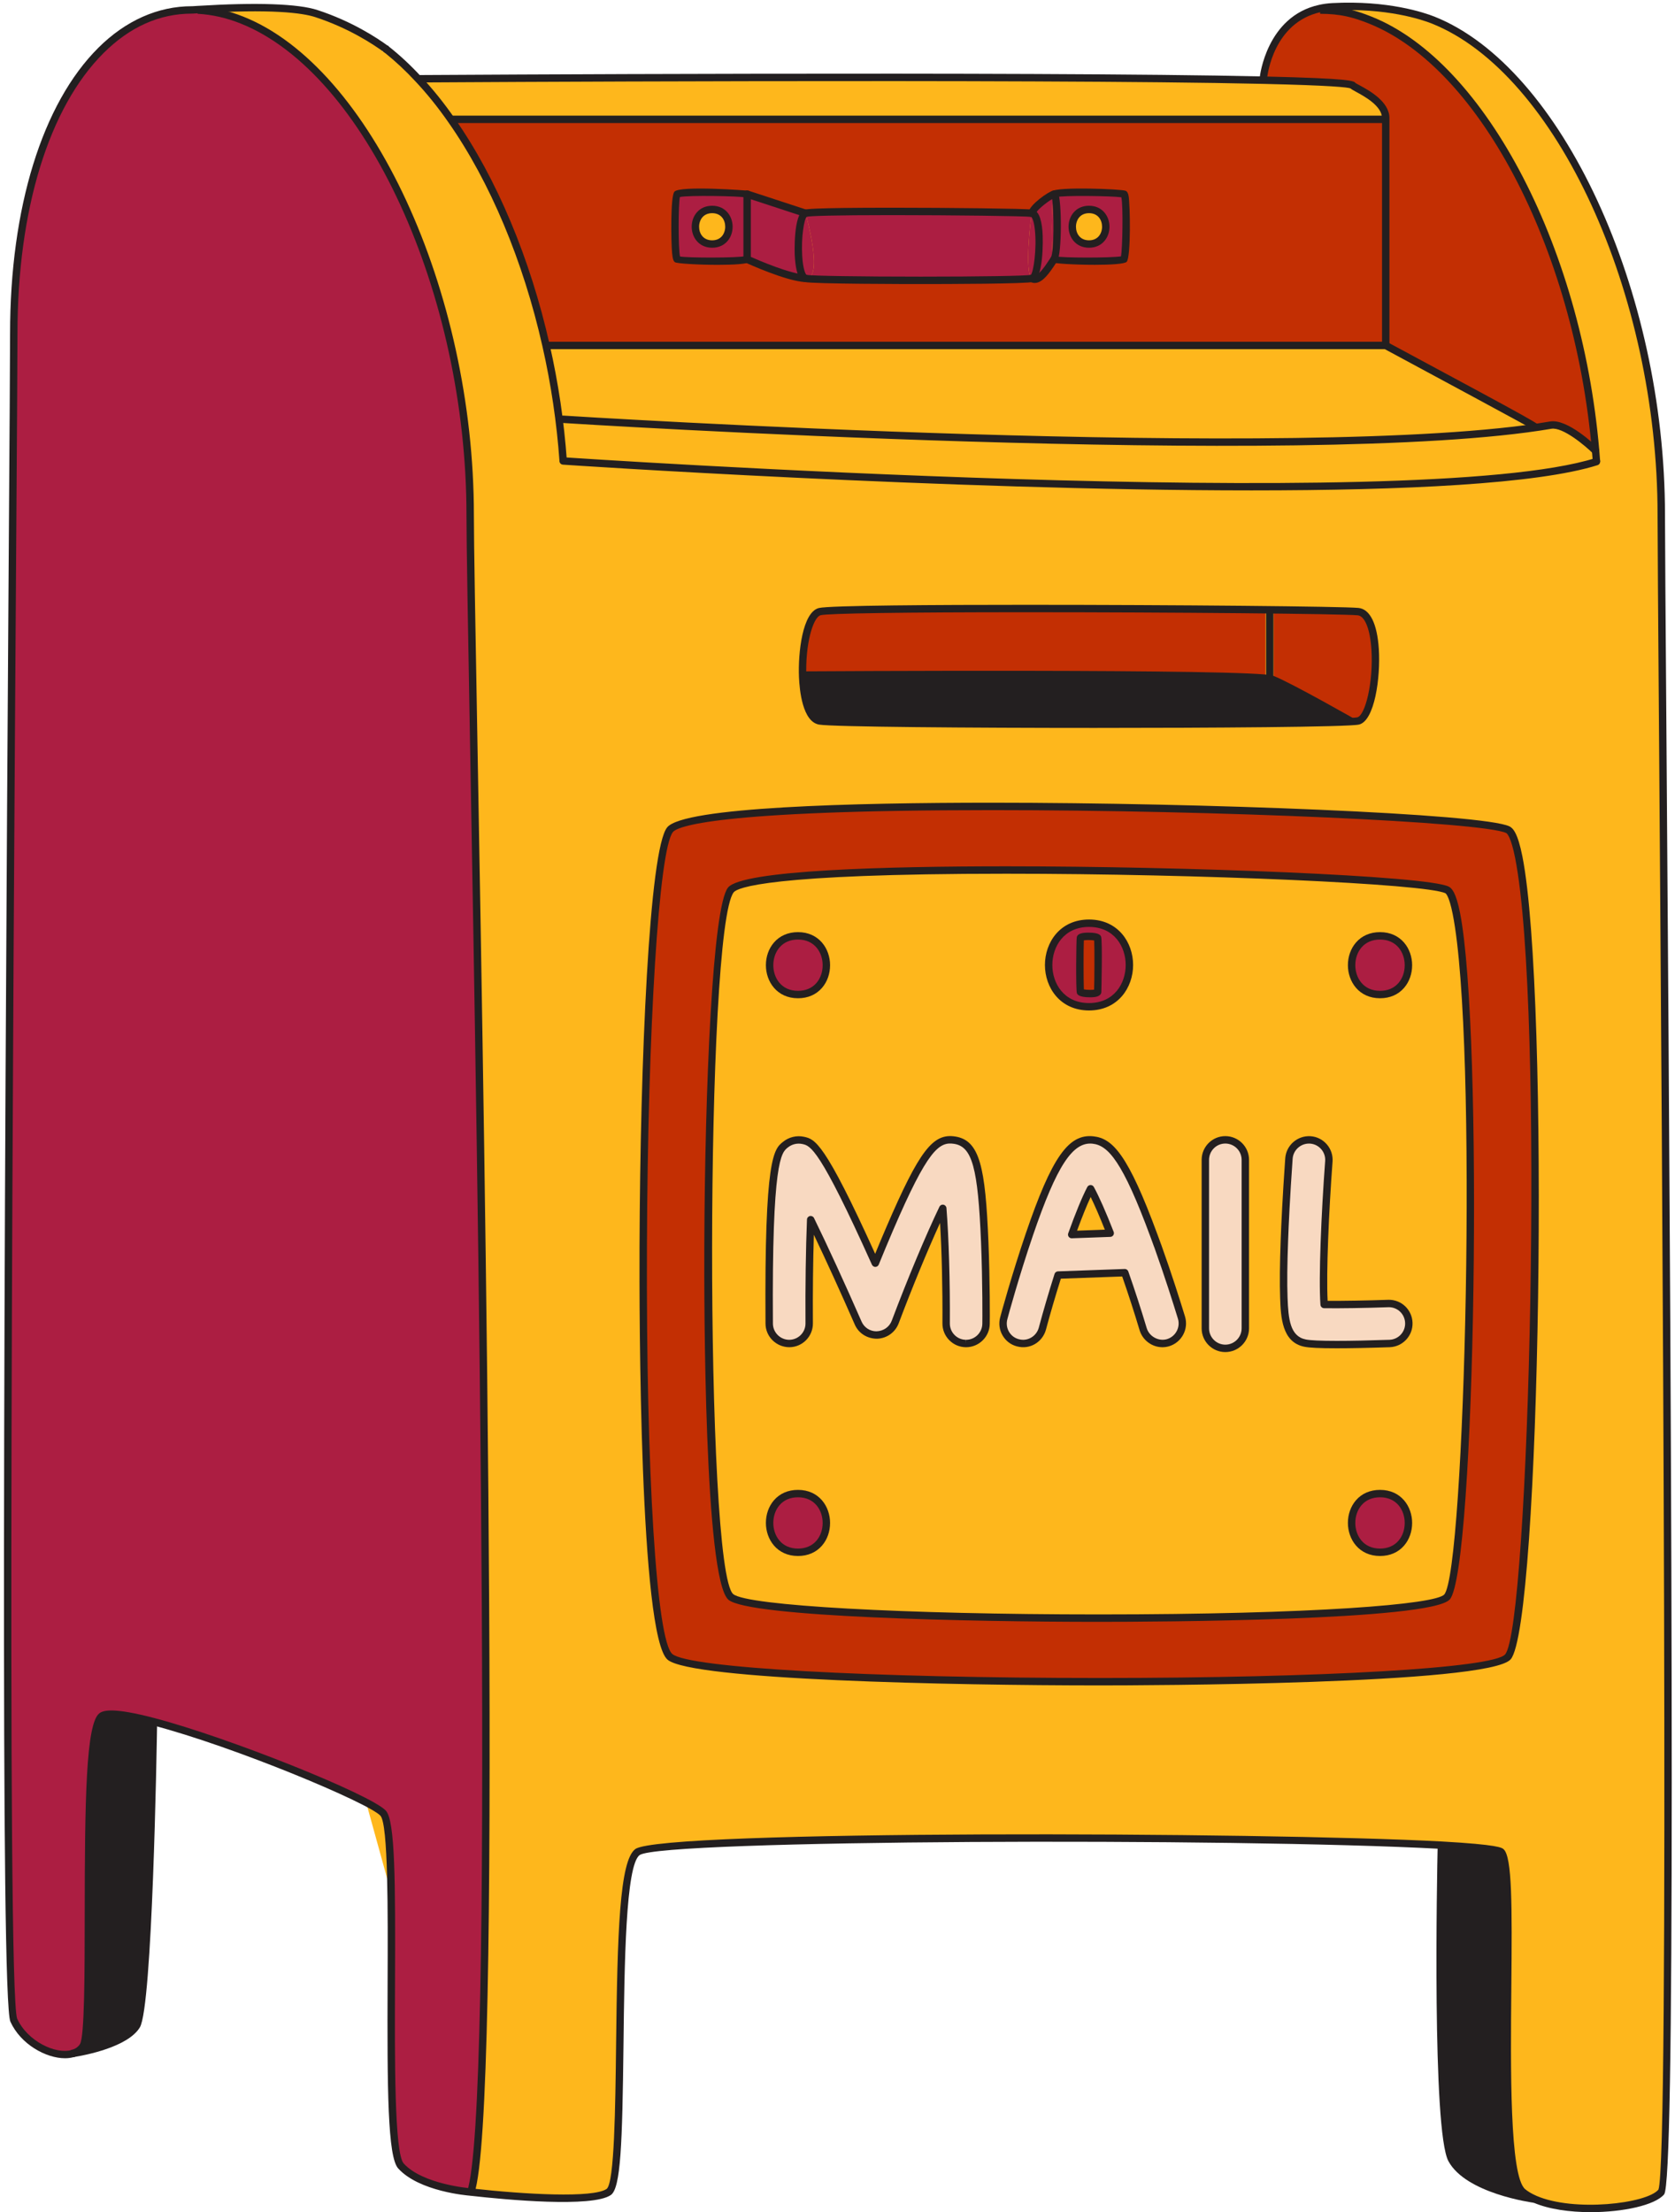 <?xml version="1.0" encoding="UTF-8" standalone="no"?><svg xmlns="http://www.w3.org/2000/svg" xmlns:xlink="http://www.w3.org/1999/xlink" fill="#000000" height="500.6" preserveAspectRatio="xMidYMid meet" version="1" viewBox="-0.9 -0.6 379.1 500.6" width="379.1" zoomAndPan="magnify"><g id="change1_1"><path d="M359.134,499.5c-5.091,0-9.637-0.757-12.801-2.131c-1.182-0.526-2.103-1.075-2.811-1.676 c-3.659-3.075-3.774-22.03-3.545-46.492c0.164-17.472,0.157-29.018-1.354-30.453l-0.048-0.046l-0.058-0.031 c-0.393-0.213-2.465-0.775-13.21-1.38c-18.684-1.011-51.65-1.614-88.188-1.614c-41.12,0-90.288,0.813-93.529,3.103 c-3.145,2.228-3.603,20.123-3.876,43.286c-0.234,19.983-0.53,32.203-2.659,33.65c-0.99,0.675-3.624,1.479-10.552,1.479 c-7.274,0-16.17-0.877-20.826-1.399l-0.051-0.006l-0.034,0.001l-0.05-0.015l-0.052-0.004c-0.458-0.034-11.287-0.904-15.901-6.006 c-2.253-2.504-2.359-18.19-2.265-41.838c0.028-6.92,0.061-14.764-0.064-21.433l-0.001-0.063l-5.171-18.709l-0.192-0.101 c-8.654-4.535-32.274-14.146-48.156-18.295c-4.262-1.119-7.44-1.687-9.448-1.687c-0.958,0-1.625,0.134-1.982,0.397 c-2.615,1.951-2.842,21.446-2.859,44.807c-0.013,15.588-0.023,27.9-1.277,29.784c-0.515,0.794-1.271,1.366-2.251,1.71l-0.745-0.231 l0.088,0.417c-0.45,0.096-0.938,0.144-1.457,0.145c-4.067,0-9.63-2.985-11.899-7.981c-2.539-5.534-0.982-235.745-0.317-334.05 C1.77,96.394,1.878,80.082,1.878,74.884c0-28.321,7.229-51.764,19.832-64.317c6.084-6.058,13.283-9.26,20.818-9.26h0.108 c0.088-0.001,0.521-0.02,1.201-0.074c4.77-0.292,9.085-0.441,12.818-0.441c6.667,0,11.439,0.462,14.187,1.373 c7.284,2.391,12.713,5.822,15.513,7.834l-0.766,1.042l0.802,0.021c2.432,1.946,4.756,4.117,6.95,6.49l0.186,0.201l0.269-0.048 c0.174-0.031,0.35-0.043,0.527-0.043c0.221,0,0.444,0.02,0.667,0.051c8.521-0.047,52.993-0.305,98.902-0.305 c41.697,0,72.193,0.21,90.64,0.625l0.399,0.009l0.101-0.401l0.021-0.098c0.04-0.16,0.071-0.249,0.103-0.338l0.251-0.761 l-0.612-0.062c0.392-2.432,2.689-13.138,12.938-15.383c0.909-0.207,1.9-0.341,2.948-0.399c1.241-0.065,2.492-0.098,3.717-0.098 c10.464,0,17.319,2.392,19.172,3.125c28.598,11.379,51.864,61.762,51.864,112.311c0,5.337,0.131,23.012,0.313,47.476 c1.263,170.072,2.087,328.035-0.403,332.259C373.529,497.846,366.555,499.5,359.134,499.5z" fill="#feb71c"/></g><g><g><g><g id="change2_1"><path d="M346.921,96.103c0,0,2.502-0.162,4.075-0.423c1.574-0.261,4.708,2.026,9.229,5.722 C356.306,51.858,333.5,13.603,309.204,3.94c-3.415-1.362-6.457-2.258-11.327-2.258l-0.075-0.354 c-11.419,2.501-12.745,15.581-12.745,15.581l-0.018,0.634c12.147,0.28,19.798,0.653,20.227,1.194 c0.523,0.634,7.464,3.209,7.464,7.408s0,51.426,0,51.426L346.921,96.103z" fill="#c32f03"/></g><g id="change3_2"><path d="M343.744,495.436c0.746,0.634,1.679,1.157,2.724,1.623c0,0-15.021-1.997-18.809-8.994 c-3.657-6.792-2.407-67.641-2.332-71.112c7.949,0.448,12.912,0.97,13.528,1.549C342.848,422.29,336.97,489.745,343.744,495.436z" fill="#231f20"/></g><g id="change2_2"><path d="M340.366,187.16c9.348,4.534,6.829,179.543,0,187.194c-6.811,7.669-180.868,7.277-189.619,0 c-8.77-7.259-7.408-178.032,0-187.194S331.018,182.644,340.366,187.16z M326.596,360.788c5.84-6.55,8.005-156.144,0-160.007 c-7.986-3.863-155.752-7.818-162.078,0c-6.326,7.837-7.483,153.793,0,160.007C172,367.001,320.774,367.337,326.596,360.788z" fill="#c32f03"/></g><g id="change4_1"><path d="M317.956,298.744c0.093,2.5-1.866,4.59-4.348,4.684c-2.743,0.093-7.688,0.243-11.942,0.243 c-3.153,0-5.952-0.075-7.203-0.336c-4.46-0.896-4.646-6.102-4.796-10.281c-0.112-3.209-0.075-7.594,0.131-13.043 c0.336-9.162,1.026-18.38,1.026-18.473c0.187-2.5,2.37-4.348,4.852-4.18c2.5,0.187,4.366,2.37,4.18,4.852 c-0.914,12.259-1.493,26.665-1.064,32.393c3.415,0.056,9.349-0.037,14.48-0.224C315.773,294.285,317.863,296.244,317.956,298.744 z" fill="#f8d9c1"/></g><g id="change2_3"><path d="M312.731,26.145c0,4.198,0,51.426,0,51.426H122.683c-4.404-19.574-11.924-37.431-21.365-50.904 L312.731,26.145z M253.487,58.072c0.56-0.597,0.784-14.387,0-14.741c-0.784-0.373-15.021-0.728-15.805,0h-0.019 c-0.877,0.224-4.702,2.874-5.019,4.329c-2.538-0.355-49.224-0.728-51.239,0l-13.211-4.329c-0.784-0.373-15.208-0.728-15.823,0 c-0.616,0.709-0.728,14.163,0,14.741c0.728,0.578,15.264,0.597,15.823,0c0,0,8.919,4.105,13.211,4.329 c2.37,0.578,49.392,0.597,51.239,0c1.698,1.12,3.975-2.799,5.019-4.329C238.391,58.651,252.909,58.669,253.487,58.072z" fill="#c32f03"/></g><g id="change5_1"><path d="M311.444,211.175c8.565,0,8.565,13.286,0,13.286C302.861,224.46,302.861,211.175,311.444,211.175z" fill="#ac1e42"/></g><g id="change5_2"><path d="M311.444,337.389c8.565,0,8.565,13.286,0,13.286C302.861,350.674,302.861,337.389,311.444,337.389z" fill="#ac1e42"/></g><g id="change2_4"><path d="M285.516,137.382c-34.01-0.368-97.303-0.486-100.883,0.423c-4.758,1.213-5.617,23.791,0,24.743 c4.191,0.721,67.098,0.927,100.883,0.571V137.382z" fill="#c32f03"/></g><g id="change2_5"><path d="M306.48,137.805c-1.42-0.141-8.722-0.283-19.098-0.402v25.695c10.648-0.123,18.035-0.306,19.098-0.55 C310.865,161.54,312.489,138.402,306.48,137.805z" fill="#c32f03"/></g><g id="change4_2"><path d="M280.954,261.873v38.122c0,2.5-2.034,4.534-4.534,4.534s-4.516-2.034-4.516-4.534v-38.122 c0-2.5,2.015-4.534,4.516-4.534S280.954,259.372,280.954,261.873z" fill="#f8d9c1"/></g><g id="change4_3"><path d="M266.511,297.606c0.709,2.388-0.653,4.907-3.042,5.635c-2.388,0.709-4.908-0.653-5.635-3.042 c-1.25-4.18-2.687-8.602-4.161-12.801l-15.096,0.541c-1.269,4.012-2.5,8.173-3.564,12.147c-0.56,2.015-2.37,3.34-4.366,3.34 c-0.392,0-0.784-0.056-1.194-0.168c-2.407-0.634-3.825-3.135-3.172-5.542c0.093-0.392,2.612-9.647,5.803-18.996 c5.635-16.514,9.293-21.888,14.387-21.347c3.919,0.429,7.296,3.993,13.808,21.664c0.28,0.728,0.541,1.474,0.802,2.202 c0,0.019,0,0.019,0.019,0.019C264.104,289.638,266.4,297.252,266.511,297.606z M241.657,278.779l8.714-0.317 c-1.642-4.198-3.191-7.762-4.441-10.058C244.698,270.774,243.206,274.45,241.657,278.779z" fill="#f8d9c1"/></g><g id="change5_3"><path d="M253.487,43.331c0.784,0.355,0.56,14.144,0,14.741c-0.578,0.597-15.096,0.578-15.823,0 c1.026-1.511,0.858-14.741,0.019-14.741C238.466,42.603,252.703,42.958,253.487,43.331z M245.575,54.62 c5.057,0,5.057-7.818,0-7.818C240.519,46.802,240.519,54.62,245.575,54.62z" fill="#ac1e42"/></g><g id="change2_6"><path d="M247.535,211.678c0.187,0.466,0.093,11.569,0,12.166c-0.112,0.616-3.751,0.448-3.919,0 c-0.149-0.429-0.149-11.606,0-12.166C243.765,211.119,247.329,211.193,247.535,211.678z" fill="#c32f03"/></g><g id="change5_4"><path d="M245.575,208.32c12.185,0,12.185,18.902,0,18.902C233.391,227.222,233.391,208.32,245.575,208.32z M247.535,223.845c0.093-0.597,0.187-11.7,0-12.166c-0.205-0.485-3.769-0.56-3.919,0c-0.149,0.56-0.149,11.737,0,12.166 C243.784,224.292,247.423,224.46,247.535,223.845z" fill="#ac1e42"/></g><g id="change5_5"><path d="M237.682,43.331c0.84,0,1.008,13.23-0.019,14.741c-0.746-0.578-0.616-14.032,0-14.741H237.682z" fill="#ac1e42"/></g><g id="change5_6"><path d="M237.664,43.331c-0.616,0.709-0.746,14.163,0,14.741c-1.045,1.53-3.321,5.449-5.019,4.329 c1.847-0.597,2.519-14.387,0-14.741C232.961,46.205,236.787,43.555,237.664,43.331z" fill="#ac1e42"/></g><g id="change5_7"><path d="M232.644,47.66c2.519,0.355,1.847,14.144,0,14.741C230.946,61.282,232.308,49.115,232.644,47.66z" fill="#ac1e42"/></g><g id="change5_8"><path d="M232.644,47.66c-0.336,1.455-1.698,13.622,0,14.741c-1.847,0.597-48.87,0.578-51.239,0 c4.31,0.243,0-14.741,0-14.741C183.42,46.932,230.106,47.305,232.644,47.66z" fill="#ac1e42"/></g><g id="change4_4"><path d="M221.971,280.421c0.373,9.181,0.317,18.137,0.299,18.51c-0.019,2.5-2.09,4.516-4.553,4.497 c-2.5-0.019-4.497-2.071-4.478-4.553c0.056-8.938-0.205-19.052-0.765-26.03c-3.191,6.661-7.371,16.719-10.767,25.732 c-0.653,1.717-2.276,2.874-4.124,2.93c-1.829,0.056-3.527-1.026-4.254-2.706c-3.508-8.005-7.52-16.794-10.748-23.399 c-0.28,6.811-0.392,15.562-0.336,23.474c0.019,2.5-1.997,4.534-4.478,4.553c-0.019,0-0.037,0-0.037,0 c-2.482,0-4.516-2.015-4.534-4.497c-0.261-37.338,1.903-39.092,3.657-40.491c1.138-0.933,2.612-1.288,4.049-0.97 c2.183,0.485,4.254,0.952,16.309,27.784c1.008-2.463,2.109-5.15,3.265-7.818c7.632-17.745,10.487-20.675,14.685-20.022 C219.844,258.141,221.243,262.862,221.971,280.421z" fill="#f8d9c1"/></g><g id="change5_9"><path d="M181.405,47.66c0,0,4.31,14.984,0,14.741C179.054,61.823,179.408,48.369,181.405,47.66z" fill="#ac1e42"/></g><g id="change5_10"><path d="M168.194,43.331l13.211,4.329c-1.997,0.709-2.351,14.163,0,14.741 c-4.292-0.224-13.211-4.329-13.211-4.329C168.772,57.475,168.977,43.685,168.194,43.331z" fill="#ac1e42"/></g><g id="change5_11"><path d="M179.707,211.175c8.565,0,8.565,13.286,0,13.286C171.142,224.46,171.142,211.175,179.707,211.175z" fill="#ac1e42"/></g><g id="change5_12"><path d="M179.707,337.389c8.565,0,8.565,13.286,0,13.286C171.142,350.674,171.142,337.389,179.707,337.389z" fill="#ac1e42"/></g><g id="change5_13"><path d="M168.194,43.331v14.741c-0.56,0.597-15.096,0.578-15.823,0c-0.728-0.578-0.616-14.032,0-14.741 C152.986,42.603,167.41,42.958,168.194,43.331z M160.282,54.62c5.057,0,5.057-7.818,0-7.818S155.225,54.62,160.282,54.62z" fill="#ac1e42"/></g><g id="change5_14"><path d="M15.614,464.088c-4.03,1.213-10.897-2.034-13.398-7.538c-3.116-6.792,0-354.16,0-381.665 c0-43.682,17.279-73.332,40.417-73.239c0.075,0,0.522-0.019,1.232-0.075v0.112c3.228,0.168,6.587,0.896,10.002,2.258 c28.531,11.345,51.65,61.484,51.65,111.995c0,30.695,7.93,357.239,0.149,379.519c-0.093-0.019-0.149-0.019-0.149-0.019 s-11.103-0.84-15.674-5.896c-4.553-5.057,0.075-75.404-4.03-79.826c-3.06-3.303-34.278-16.085-51.986-20.712 c-5.971-1.567-10.412-2.202-11.718-1.232c-5.15,3.844-1.399,70.44-4.217,74.676c-0.522,0.802-1.288,1.325-2.221,1.623 C15.651,464.069,15.632,464.069,15.614,464.088z" fill="#ac1e42"/></g><g id="change3_3"><path d="M33.825,389.001c0,0-0.989,64.077-3.788,68.742c-2.631,4.366-13.062,6.12-14.368,6.326 c0.933-0.299,1.698-0.821,2.221-1.623c2.818-4.236-0.933-70.832,4.217-74.676C23.413,386.799,27.854,387.434,33.825,389.001z" fill="#231f20"/></g></g><g fill="#231f20" id="change3_1"><path d="M106.267,496.221l-1.501-0.75c0.023-0.046,0.038-0.098,0.057-0.155 c6.183-17.699,2.448-227.411,0.654-328.193c-0.464-26.051-0.8-44.874-0.8-51.187c0-50.115-22.933-100.006-51.121-111.216 c-3.241-1.293-6.516-2.032-9.737-2.199l0.088-1.676c3.404,0.178,6.858,0.957,10.269,2.317 c28.771,11.441,52.178,62.032,52.178,112.775c0,6.299,0.336,25.115,0.8,51.157c1.796,100.88,5.534,310.794-0.698,328.638 C106.364,495.998,106.319,496.116,106.267,496.221z" fill="inherit"/><path d="M359.134,500c-4.732,0-9.514-0.658-13-2.172c-1.234-0.55-2.19-1.122-2.934-1.754 c-3.832-3.22-3.96-21.461-3.722-46.878c0.126-13.448,0.27-28.691-1.199-30.086c-0.221-0.12-1.968-0.699-12.999-1.32 c-47.066-2.546-176.483-2.077-181.401,1.397c-3.188,2.259-3.452,24.803-3.665,42.916c-0.264,22.476-0.614,32.487-2.877,34.026 c-4.227,2.883-23.587,1.076-31.715,0.164l-0.072,0.007l-0.097-0.029c-0.467-0.035-11.491-0.925-16.234-6.17 c-2.381-2.645-2.492-17.697-2.394-42.174c0.066-15.92,0.146-35.733-1.629-37.644c-2.682-2.896-33.104-15.642-51.583-20.471 c-8.809-2.312-10.649-1.633-11.006-1.37c-2.623,1.957-2.644,27.502-2.657,44.405c-0.015,17.914-0.085,28.143-1.361,30.061 c-0.601,0.925-1.499,1.586-2.662,1.958l-0.511-1.597c0.796-0.256,1.376-0.675,1.773-1.283c1.062-1.597,1.075-16.229,1.085-29.14 c0.021-26.149,0.265-43.46,3.334-45.75c0.927-0.688,3.223-1.324,12.432,1.093c16.672,4.356,48.986,17.28,52.389,20.953 c2.117,2.281,2.168,16.227,2.076,38.792c-0.07,17.238-0.157,38.69,1.961,41.044c4.292,4.745,15.009,5.613,15.117,5.621 l0.251,0.033c12.165,1.362,27.481,2.212,30.561,0.111c1.776-1.289,1.979-18.683,2.143-32.659 c0.293-25.076,0.757-41.704,4.374-44.267c6.165-4.353,142.461-3.866,182.463-1.701c12.941,0.728,13.667,1.409,14.055,1.774 c1.91,1.812,1.904,12.532,1.727,31.322c-0.169,17.986-0.4,42.618,3.128,45.582c0.623,0.529,1.448,1.019,2.528,1.5 c8.549,3.712,25.001,1.777,27.635-1.394c2.533-6.183,0.842-234.138,0.12-331.479c-0.182-24.494-0.313-42.19-0.313-47.484 c0-50.108-22.933-100-51.121-111.217c-2.158-0.853-10.153-3.59-22.391-2.945c-0.978,0.052-1.904,0.178-2.751,0.371 c-10.685,2.34-12.045,14.34-12.097,14.849l-1.668-0.17c0.013-0.137,1.524-13.715,13.398-16.316 c0.934-0.213,1.955-0.351,3.028-0.41c12.587-0.662,20.863,2.176,23.099,3.061c28.774,11.449,52.181,62.04,52.181,112.776 c0,5.287,0.131,22.982,0.313,47.472c1.465,197.492,1.938,329.626-0.506,332.565C373.709,498.412,366.485,500,359.134,500z" fill="inherit"/><path d="M13.808,465.171c-4.296,0-10.023-3.141-12.355-8.275c-2.277-4.963-1.461-171.756-0.362-334.26 C1.258,98.029,1.378,80.25,1.378,74.884c0-28.454,7.282-52.025,19.979-64.672c6.18-6.154,13.498-9.406,21.171-9.406 c0.036,0,0.072,0,0.108,0c0.08-0.001,0.501-0.02,1.162-0.072C57.228-0.09,66.629,0.24,70.999,1.689 c7.717,2.533,13.372,6.225,16.056,8.2l-0.993,1.352c-2.605-1.916-8.092-5.497-15.589-7.958 c-2.908-0.964-9.874-1.898-26.557-0.875c-0.732,0.058-1.204,0.076-1.283,0.076c-0.036,0-0.072,0-0.106,0 c-7.322,0-14.044,2.999-19.984,8.917C10.157,23.735,3.055,46.874,3.055,74.884c0,5.371-0.12,23.152-0.287,47.762 C2.106,220.6,0.555,449.993,2.981,456.207c2.325,5.118,8.757,8.177,12.389,7.077l0.485,1.607 C15.23,465.079,14.54,465.17,13.808,465.171z" fill="inherit"/><path d="M15.951,464.927h-0.337l-0.039-0.879l-0.541-0.565l0.242-0.233l0.395-0.019 c4.057-0.646,11.67-2.634,13.647-5.919c1.969-3.28,3.273-42.656,3.668-68.323l1.678,0.026 c-0.102,6.581-1.073,64.438-3.907,69.161c-2.682,4.455-12.306,6.29-14.74,6.688L15.951,464.927z" fill="inherit"/><path d="M346.358,497.891c-0.631-0.084-15.49-2.136-19.436-9.426c-3.726-6.916-2.577-64.936-2.435-71.529 l1.678-0.132v0.15c-0.48,22.145-0.632,65.394,2.233,70.714c3.539,6.538,18.033,8.541,18.181,8.56L346.358,497.891z" fill="inherit"/><path d="M248.075,380.798c-33.758,0-92.358-1.221-97.863-5.8c-6.383-5.28-6.427-78.839-6.37-93.531 c0.159-42.149,2.186-89.804,6.254-94.836c3.729-4.612,42.046-5.58,73.535-5.58c47.723,0,111.133,2.47,117.102,5.352 c0.816,0.396,1.886,1.53,2.936,6.839c6.217,31.44,4.117,174.058-2.675,181.669C335.912,380.633,257.049,380.798,248.075,380.798z M223.631,182.729c-63.302,0-71.29,3.794-72.231,4.958c-3.164,3.913-5.692,44.233-5.88,93.786 c-0.197,51.336,2.174,89.265,5.762,92.234c3.773,3.137,44.479,5.413,96.793,5.413c50.374,0,88.926-2.239,91.665-5.324 c5.469-6.127,8.988-146.318,2.282-180.227c-0.973-4.922-1.855-5.574-2.02-5.656C334.785,185.395,274.968,182.729,223.631,182.729 z" fill="inherit"/><path d="M246.843,164.128c-27.922,0-59.344-0.236-62.352-0.754c-3.745-0.634-4.438-7.734-4.561-10.756 c-0.228-5.541,0.793-14.682,4.497-15.625c2.353-0.598,26.874-0.724,47.028-0.724c33.705,0,71.612,0.355,75.109,0.702 c2.602,0.258,4.237,3.568,4.604,9.32c0.41,6.462-0.955,16.26-4.499,17.074C304.217,163.928,272.909,164.128,246.843,164.128z M231.455,137.946c-27.534,0-44.959,0.251-46.616,0.672c-1.74,0.444-3.534,6.625-3.234,13.931 c0.213,5.201,1.486,8.887,3.167,9.171c2.458,0.424,28.559,0.731,62.07,0.731c33.157,0,57.604-0.297,59.45-0.721 c1.797-0.413,3.672-7.922,3.201-15.332c-0.295-4.624-1.481-7.597-3.096-7.758C303.008,138.303,264.484,137.946,231.455,137.946z" fill="inherit"/><path d="M161.585,59.331c-4.443,0-9.347-0.292-9.737-0.601c-0.318-0.252-0.503-0.65-0.641-2.125 c-0.223-2.417-0.392-12.763,0.528-13.823c1.219-1.441,16.698-0.265,16.819-0.209c0.418,0.199,0.596,0.699,0.396,1.117 c-0.198,0.419-0.703,0.595-1.117,0.398c-1.203-0.323-12.912-0.534-14.855-0.105c-0.365,1.57-0.393,11.673,0.028,13.461 c1.661,0.331,13.303,0.333,14.745-0.085c0.316-0.195,0.736-0.164,1.016,0.101c0.339,0.317,0.356,0.848,0.038,1.186 C168.335,59.147,165.104,59.331,161.585,59.331z" fill="inherit"/><path d="M246.872,59.325c-4.445,0-9.345-0.29-9.73-0.596c-0.364-0.288-0.424-0.815-0.136-1.178 c0.288-0.364,0.818-0.425,1.178-0.136c1.08,0.347,12.425,0.373,14.635-0.007c0.337-1.958,0.505-11.389,0.075-13.361 c-2.138-0.31-13.39-0.478-14.747-0.019c-0.336,0.224-0.795,0.179-1.08-0.127c-0.316-0.339-0.297-0.87,0.044-1.185 c1.211-1.129,15.93-0.526,16.736-0.143c0.436,0.197,0.585,0.659,0.678,1.126c0.364,1.832,0.562,13.891-0.426,14.947 C253.619,59.143,250.388,59.325,246.872,59.325z" fill="inherit"/><path d="M247.713,366.413c-28.872,0-78.996-1.049-83.73-4.981c-5.487-4.557-5.529-67.476-5.48-80.043 c0.136-36.045,1.873-76.81,5.364-81.135c3.218-3.977,36.034-4.812,62.996-4.812c40.795,0,94.996,2.115,100.099,4.583 c0.721,0.347,1.665,1.331,2.571,5.889c5.348,26.859,3.534,148.879-2.31,155.431C322.935,366.169,260.238,366.413,247.713,366.413 z M226.861,197.12c-54.098,0-60.897,3.206-61.691,4.188c-6.46,8.002-6.566,153.477-0.116,158.833 c3.154,2.619,38.689,4.594,82.659,4.594c48.747,0,76.266-2.267,78.255-4.505c4.691-5.26,7.679-125.048,1.918-153.988 c-0.836-4.201-1.574-4.667-1.655-4.706C321.793,199.39,270.716,197.12,226.861,197.12z" fill="inherit"/><path d="M179.707,225.299c-4.768,0-7.263-3.763-7.263-7.481c0-1.941,0.642-3.757,1.809-5.113 c1.332-1.549,3.218-2.368,5.454-2.368c4.768,0,7.263,3.763,7.263,7.481c0,1.941-0.642,3.757-1.809,5.113 C183.829,224.48,181.943,225.299,179.707,225.299z M179.707,212.014c-1.733,0-3.178,0.617-4.181,1.784 c-0.906,1.053-1.404,2.48-1.404,4.02c0,2.795,1.748,5.804,5.585,5.804c1.733,0,3.178-0.617,4.181-1.784 c0.906-1.053,1.404-2.48,1.404-4.02C185.292,215.022,183.544,212.014,179.707,212.014z" fill="inherit"/><path d="M245.575,228.061c-6.55,0-9.977-5.176-9.977-10.29s3.427-10.29,9.977-10.29s9.979,5.176,9.979,10.29 C255.554,222.885,252.125,228.061,245.575,228.061z M245.575,209.159c-5.703,0-8.3,4.464-8.3,8.613 c0,4.147,2.597,8.612,8.3,8.612s8.301-4.464,8.301-8.612C253.876,213.623,251.278,209.159,245.575,209.159z" fill="inherit"/><path d="M160.281,55.459c-3.041,0-4.63-2.389-4.63-4.748c0-1.225,0.408-2.375,1.15-3.236 c0.854-0.99,2.058-1.513,3.48-1.513c3.041,0,4.632,2.389,4.632,4.748c0,1.225-0.408,2.375-1.152,3.236 C162.907,54.936,161.705,55.459,160.281,55.459z M160.281,47.64c-0.921,0-1.684,0.322-2.208,0.931 c-0.473,0.549-0.744,1.329-0.744,2.14c0,1.528,0.913,3.07,2.952,3.07c0.921,0,1.684-0.322,2.21-0.931 c0.473-0.549,0.744-1.329,0.744-2.14C163.235,49.183,162.323,47.64,160.281,47.64z" fill="inherit"/><path d="M245.575,55.459c-3.041,0-4.63-2.389-4.63-4.748c0-1.225,0.408-2.375,1.15-3.236 c0.854-0.99,2.058-1.513,3.48-1.513c3.041,0,4.632,2.389,4.632,4.748c0,1.225-0.408,2.375-1.152,3.236 C248.201,54.936,246.998,55.459,245.575,55.459z M245.575,47.64c-0.921,0-1.684,0.322-2.208,0.931 c-0.473,0.549-0.744,1.329-0.744,2.14c0,1.528,0.913,3.07,2.952,3.07c0.921,0,1.684-0.322,2.21-0.931 c0.473-0.549,0.744-1.329,0.744-2.14C248.528,49.183,247.616,47.64,245.575,47.64z" fill="inherit"/><path d="M311.444,225.299c-4.777,0-7.276-3.763-7.276-7.481c0-1.941,0.644-3.758,1.812-5.114 c1.334-1.549,3.224-2.367,5.464-2.367c4.768,0,7.263,3.763,7.263,7.481c0,1.941-0.642,3.757-1.809,5.113 C315.566,224.48,313.68,225.299,311.444,225.299z M311.444,212.014c-1.737,0-3.187,0.617-4.193,1.784 c-0.906,1.053-1.406,2.48-1.406,4.02c0,2.795,1.751,5.804,5.598,5.804c1.733,0,3.178-0.617,4.181-1.784 c0.906-1.053,1.404-2.48,1.404-4.02C317.029,215.022,315.281,212.014,311.444,212.014z" fill="inherit"/><path d="M179.707,351.513c-4.768,0-7.263-3.763-7.263-7.481c0-1.941,0.642-3.757,1.809-5.113 c1.332-1.549,3.218-2.368,5.454-2.368c4.768,0,7.263,3.763,7.263,7.481c0,1.941-0.642,3.757-1.809,5.113 C183.829,350.694,181.943,351.513,179.707,351.513z M179.707,338.228c-1.733,0-3.178,0.617-4.181,1.784 c-0.906,1.053-1.404,2.48-1.404,4.02c0,2.795,1.748,5.804,5.585,5.804c1.733,0,3.178-0.617,4.181-1.784 c0.906-1.053,1.404-2.48,1.404-4.02C185.292,341.236,183.544,338.228,179.707,338.228z" fill="inherit"/><path d="M311.444,351.513c-4.777,0-7.276-3.763-7.276-7.481c0-1.941,0.644-3.758,1.812-5.114 c1.334-1.549,3.224-2.367,5.464-2.367c4.768,0,7.263,3.763,7.263,7.481c0,1.941-0.642,3.757-1.809,5.113 C315.566,350.694,313.68,351.513,311.444,351.513z M311.444,338.228c-1.737,0-3.187,0.617-4.193,1.784 c-0.906,1.053-1.406,2.48-1.406,4.02c0,2.795,1.751,5.804,5.598,5.804c1.733,0,3.178-0.617,4.181-1.784 c0.906-1.053,1.404-2.48,1.404-4.02C317.029,341.236,315.281,338.228,311.444,338.228z" fill="inherit"/><path d="M217.751,304.267c-0.002,0-0.039,0-0.041,0c-1.432-0.011-2.772-0.58-3.776-1.604 c-0.999-1.021-1.545-2.368-1.533-3.794c0.049-7.976-0.152-16.342-0.539-22.731c-2.869,6.285-6.331,14.672-9.37,22.735 c-0.778,2.045-2.695,3.406-4.884,3.472c-0.002,0-0.003,0-0.007,0c-2.282,0-4.197-1.261-5.043-3.211 c-3.195-7.293-6.485-14.505-9.26-20.316c-0.183,5.987-0.262,13.225-0.215,20.052c0.021,2.955-2.361,5.376-5.311,5.397 c-2.985,0-5.395-2.39-5.416-5.329c-0.264-37.772,1.891-39.49,3.973-41.152c1.309-1.073,3.088-1.502,4.753-1.135 c2.448,0.544,4.568,1.016,16.092,26.481c0.799-1.95,1.65-3.995,2.531-6.03c7.541-17.53,10.6-21.289,15.585-20.517 c5.582,0.867,6.822,6.991,7.52,23.802c0.362,8.928,0.324,18.063,0.297,18.589C223.087,301.876,220.683,304.267,217.751,304.267z M212.474,272.006c0.051,0,0.102,0.005,0.152,0.014c0.374,0.07,0.654,0.38,0.683,0.758c0.532,6.652,0.827,16.653,0.768,26.102 c-0.008,0.981,0.367,1.907,1.053,2.608c0.69,0.703,1.609,1.094,2.592,1.101l0.028,0.839v-0.839c2.015,0,3.665-1.643,3.68-3.663 c0.016-0.382,0.082-9.155-0.298-18.471c-0.695-16.802-2.007-21.577-6.101-22.213c-3.395-0.534-5.982,1.381-13.787,19.524 c-1.155,2.666-2.253,5.347-3.259,7.805c-0.128,0.31-0.428,0.515-0.762,0.521c-0.28,0.023-0.642-0.189-0.78-0.495 c-11.884-26.456-13.924-26.91-15.725-27.309c-1.175-0.262-2.4,0.033-3.336,0.8c-1.442,1.151-3.608,2.879-3.35,39.837 c0.015,2.02,1.673,3.663,3.696,3.663c2.054-0.015,3.691-1.678,3.676-3.708c-0.057-8.197,0.069-16.988,0.336-23.513 c0.016-0.383,0.292-0.708,0.667-0.786c0.374-0.078,0.759,0.108,0.926,0.452c3.047,6.236,6.969,14.777,10.762,23.431 c0.582,1.341,1.896,2.205,3.352,2.205c1.617-0.047,2.939-0.985,3.475-2.391c3.554-9.433,7.69-19.318,10.793-25.795 C211.858,272.188,212.156,272.006,212.474,272.006z" fill="inherit"/><path d="M262.184,304.268L262.184,304.268c-2.346,0-4.464-1.572-5.153-3.823 c-1.193-3.989-2.553-8.187-3.947-12.186l-13.885,0.498c-1.278,4.067-2.413,7.949-3.375,11.548 c-0.777,2.788-3.599,4.581-6.593,3.764c-1.365-0.36-2.513-1.239-3.226-2.475c-0.723-1.249-0.913-2.704-0.534-4.096 c0.123-0.515,2.657-9.789,5.818-19.047c5.872-17.202,9.669-22.518,15.269-21.909c4.369,0.478,7.813,4.044,14.506,22.208 c0.231,0.598,0.452,1.219,0.672,1.832l0.098,0.275c0.021,0.039,0.039,0.079,0.054,0.12c2.42,6.747,4.397,13.031,5.361,16.177 l0.061,0.2c0.842,2.834-0.773,5.83-3.596,6.69C263.211,304.194,262.698,304.268,262.184,304.268z M253.673,286.56 c0.356,0,0.673,0.224,0.791,0.561c1.475,4.197,2.916,8.636,4.174,12.839c0.575,1.886,2.695,3.042,4.592,2.477 c1.94-0.591,3.052-2.652,2.476-4.592l-0.061-0.201c-0.955-3.117-2.91-9.329-5.302-16.007c-0.02-0.036-0.038-0.074-0.051-0.113 h-0.002l-0.136-0.379c-0.213-0.6-0.431-1.208-0.66-1.804c-6.327-17.166-9.599-20.746-13.117-21.131 c-4.468-0.473-8.085,4.917-13.5,20.784c-3.134,9.179-5.654,18.383-5.782,18.919c-0.267,0.982-0.136,1.982,0.36,2.842 c0.488,0.846,1.273,1.447,2.208,1.694c0.349,0.095,0.667,0.14,0.981,0.14c1.648,0,3.111-1.121,3.558-2.725 c1.011-3.78,2.213-7.88,3.572-12.176c0.106-0.338,0.415-0.573,0.77-0.585l15.096-0.541 C253.653,286.56,253.663,286.56,253.673,286.56z" fill="inherit"/><path d="M241.657,279.617c-0.267,0-0.519-0.127-0.677-0.343c-0.164-0.224-0.206-0.516-0.113-0.778 c1.63-4.556,3.123-8.179,4.319-10.479c0.143-0.275,0.426-0.449,0.736-0.452c0.003,0,0.005,0,0.008,0 c0.306,0,0.59,0.168,0.737,0.437c1.207,2.217,2.716,5.633,4.486,10.154c0.098,0.253,0.069,0.538-0.08,0.766 c-0.149,0.227-0.4,0.368-0.67,0.378l-8.714,0.317C241.677,279.617,241.667,279.617,241.657,279.617z M245.948,270.273 c-0.908,1.955-1.955,4.542-3.08,7.622l6.288-0.229C247.96,274.663,246.87,272.154,245.948,270.273z" fill="inherit"/><path d="M276.419,305.367c-2.952,0-5.354-2.41-5.354-5.373v-38.122c0-2.963,2.402-5.373,5.354-5.373 c2.964,0,5.374,2.41,5.374,5.373v38.122C281.793,302.958,279.383,305.367,276.419,305.367z M276.419,258.178 c-2.027,0-3.676,1.658-3.676,3.695v38.122c0,2.037,1.65,3.695,3.676,3.695c2.038,0,3.696-1.658,3.696-3.695v-38.122 C280.116,259.836,278.458,258.178,276.419,258.178z" fill="inherit"/><path d="M301.666,304.509c-3.876,0-6.219-0.112-7.374-0.354c-5.103-1.025-5.31-6.832-5.462-11.073 c-0.116-3.309-0.072-7.717,0.129-13.103c0.134-3.653,0.416-9.748,0.998-18.039l0.031-0.44c0.218-2.933,2.767-5.176,5.746-4.981 c1.437,0.107,2.739,0.767,3.676,1.855c0.934,1.087,1.389,2.471,1.283,3.897c-0.829,11.098-1.453,25.166-1.112,31.501 c3.498,0.028,8.986-0.064,13.66-0.233l0.203-0.004c2.892,0,5.241,2.274,5.351,5.177c0.11,2.951-2.204,5.442-5.156,5.552 C308.968,304.425,304.828,304.509,301.666,304.509z M291.663,261.592c-0.002,0-0.011,0.174-0.031,0.465 c-0.58,8.268-0.862,14.343-0.994,17.984c-0.202,5.347-0.246,9.714-0.129,12.982c0.175,4.942,0.591,8.78,4.122,9.488 c1.016,0.212,3.382,0.319,7.037,0.319c3.144,0,7.264-0.084,11.914-0.242c2.025-0.076,3.614-1.787,3.537-3.814 c-0.074-1.997-1.688-3.562-3.673-3.562c-5.243,0.187-11.221,0.28-14.665,0.227c-0.434-0.007-0.791-0.344-0.824-0.776 c-0.447-5.98,0.197-20.885,1.063-32.518c0.074-0.98-0.239-1.93-0.881-2.678c-0.644-0.749-1.54-1.202-2.523-1.275 c-0.08-0.005-0.165-0.008-0.251-0.008c-1.933,0-3.558,1.5-3.701,3.414C291.663,261.594,291.663,261.592,291.663,261.592z" fill="inherit"/><path d="M361.264,103.863h-1.678c0-0.068,0-0.161-0.007-0.188c-3.416-46.344-25.193-88.817-50.685-98.955 c-3.49-1.393-6.411-2.199-11.016-2.199V0.844c4.876,0,7.959,0.849,11.637,2.317c26.048,10.359,48.278,53.449,51.711,100.23 C361.264,103.469,361.264,103.679,361.264,103.863z" fill="inherit"/><path d="M125.727,103.774c-0.621-8.724-1.92-17.477-3.862-26.016c-4.34-19.29-11.881-37.262-21.234-50.608 c-2.358-3.406-4.887-6.55-7.52-9.348c-2.176-2.356-4.474-4.505-6.837-6.398h-0.061l-0.246-0.242 c-0.044-0.044-0.088-0.076-0.133-0.109l0.723-0.978V9.726l0.274-0.022c0.011,0.007,0.021,0.015,0.031,0.022h0.043l0.301,0.283 c2.423,1.917,4.846,4.175,7.132,6.648c2.685,2.853,5.267,6.063,7.669,9.533c9.473,13.517,17.107,31.701,21.495,51.197 c1.959,8.62,3.272,17.458,3.899,26.267L125.727,103.774z" fill="inherit"/><path d="M313.57,78.411H122.683v-1.678h189.21V26.145c0-2.761-3.958-4.92-5.862-5.958 c-0.704-0.384-1.067-0.586-1.289-0.79c-0.685-0.235-4.238-0.659-19.721-1.016c-52.279-1.199-189.89-0.327-191.274-0.317 l-0.01-1.678c1.383-0.007,139.016-0.881,191.323,0.317c20.032,0.462,20.455,0.996,20.864,1.512 c0.054,0.031,0.508,0.279,0.911,0.498c2.186,1.193,6.735,3.674,6.735,7.431V78.411z" fill="inherit"/><path d="M282.35,110.376c-68.971,0-154.567-5.735-155.845-5.826c-0.451-0.031-0.804-0.414-0.79-0.866 c0.016-0.451,0.377-0.809,0.829-0.809c1.992,0.138,193.199,12.951,233.628,0.188c0.442-0.135,0.913,0.106,1.052,0.548 c0.139,0.442-0.105,0.913-0.547,1.053C347.112,108.944,316.803,110.376,282.35,110.376z" fill="inherit"/><path d="M346.435,96.782c-0.895-0.583-24.919-13.532-34.102-18.471c-0.408-0.22-0.56-0.728-0.341-1.136 c0.221-0.409,0.727-0.561,1.137-0.342c34.674,18.655,34.674,18.655,34.629,19.324l-1.671-0.145l0.834,0.09L346.435,96.782z" fill="inherit"/><path d="M360.225,102.241c-0.213,0-0.424-0.08-0.588-0.24c-1.733-1.701-6.829-6.015-9.429-5.569 c-54.666,9.337-222.068-1.197-223.703-1.313c-0.451-0.031-0.804-0.414-0.79-0.866c0.016-0.451,0.377-0.809,0.829-0.809 c1.714,0.119,168.894,10.641,223.382,1.335c3.945-0.673,10.186,5.338,10.887,6.024c0.329,0.325,0.334,0.856,0.01,1.186 C360.659,102.157,360.443,102.241,360.225,102.241z" fill="inherit"/><path d="M101.317 25.568H312.732V27.246H101.317z" fill="inherit"/><path d="M181.404,63.24c-0.015,0-0.029,0-0.044-0.001c-4.401-0.229-13.146-4.234-13.516-4.405 c-0.298-0.137-0.488-0.434-0.488-0.762V43.331c0-0.269,0.129-0.522,0.347-0.679s0.498-0.201,0.752-0.118l13.21,4.329 c0.441,0.144,0.682,0.618,0.537,1.058c-0.146,0.439-0.621,0.682-1.058,0.536l-12.111-3.969V57.53 c1.904,0.845,8.893,3.849,12.415,4.033c0.462,0.025,0.818,0.419,0.793,0.881C182.219,62.892,181.848,63.24,181.404,63.24z" fill="inherit"/><path d="M233.29,63.438c-0.393,0-0.77-0.114-1.108-0.337c-0.387-0.256-0.493-0.776-0.238-1.162 c0.252-0.387,0.773-0.492,1.162-0.238c0.092,0.06,0.169,0.073,0.277,0.049c0.985-0.202,2.476-2.467,3.191-3.556l0.395-0.594 c0.7-1.173,0.69-10.474,0.257-13.147c-1.27,0.745-3.585,2.567-3.763,3.385c-0.098,0.455-0.554,0.738-0.998,0.642 c-0.452-0.098-0.739-0.546-0.641-0.998c0.408-1.879,4.581-4.695,5.629-4.964c0.067-0.017,0.138-0.026,0.208-0.026 c0.193,0,0.626,0.056,0.899,0.573c0.854,1.613,0.924,13.817-0.206,15.48l-0.38,0.572c-1.363,2.073-2.716,3.961-4.255,4.277 C233.575,63.423,233.433,63.438,233.29,63.438z" fill="inherit"/><path d="M207.516,63.68c-2.498,0-24.459-0.013-26.31-0.464c-0.485-0.119-1.953-0.48-2.233-6.075 c-0.005-0.093-0.398-9.366,2.149-10.272c0.316-0.114,1.291-0.465,19.912-0.465c12.912,0,30.088,0.196,31.726,0.425 c1.262,0.178,2.004,1.755,2.269,4.821c0.202,2.33,0.187,10.801-2.127,11.549C231.521,63.646,213.122,63.68,207.516,63.68z M201.035,48.082c-13.282,0-18.711,0.193-19.363,0.373c-0.542,0.452-1.278,4.514-1.006,8.921c0.192,3.082,0.778,4.106,0.97,4.222 c0.958,0.226,12.097,0.405,25.881,0.405c13.454,0,23.923-0.17,24.89-0.405c0.6-0.586,1.376-5.898,0.913-10.21 c-0.27-2.526-0.819-2.904-0.824-2.906C231.106,48.292,214.918,48.082,201.035,48.082z" fill="inherit"/><path d="M245.815,225.084c-2.631,0-2.888-0.687-2.985-0.946c-0.265-0.755-0.151-12.204-0.023-12.677 c0.188-0.709,0.98-1.013,2.646-1.013c2.471,0,2.739,0.634,2.854,0.905c0.342,0.854,0.069,12.532,0.056,12.622 C248.184,224.961,246.908,225.084,245.815,225.084z M244.408,223.289c0.298,0.058,0.798,0.117,1.407,0.117 c0.428,0,0.726-0.029,0.914-0.061c0.07-1.812,0.116-9.281,0.021-11.118c-0.262-0.051-0.704-0.103-1.298-0.103 c-0.498,0-0.84,0.038-1.049,0.076C244.321,213.921,244.32,221.404,244.408,223.289z" fill="inherit"/></g></g><g id="change3_5"><path d="M306.48,162.548c0,0-15.055-8.605-19.244-10.238s-106.501-0.986-106.501-0.986s0.211,10.995,3.897,11.224 S306.48,162.548,306.48,162.548z" fill="#231f20"/></g><g><path d="M286.483 155.522L286.483 137.392" fill="none"/><g id="change3_4"><path d="M285.643 137.392H287.321V155.522H285.643z" fill="#231f20"/></g></g></g></svg>